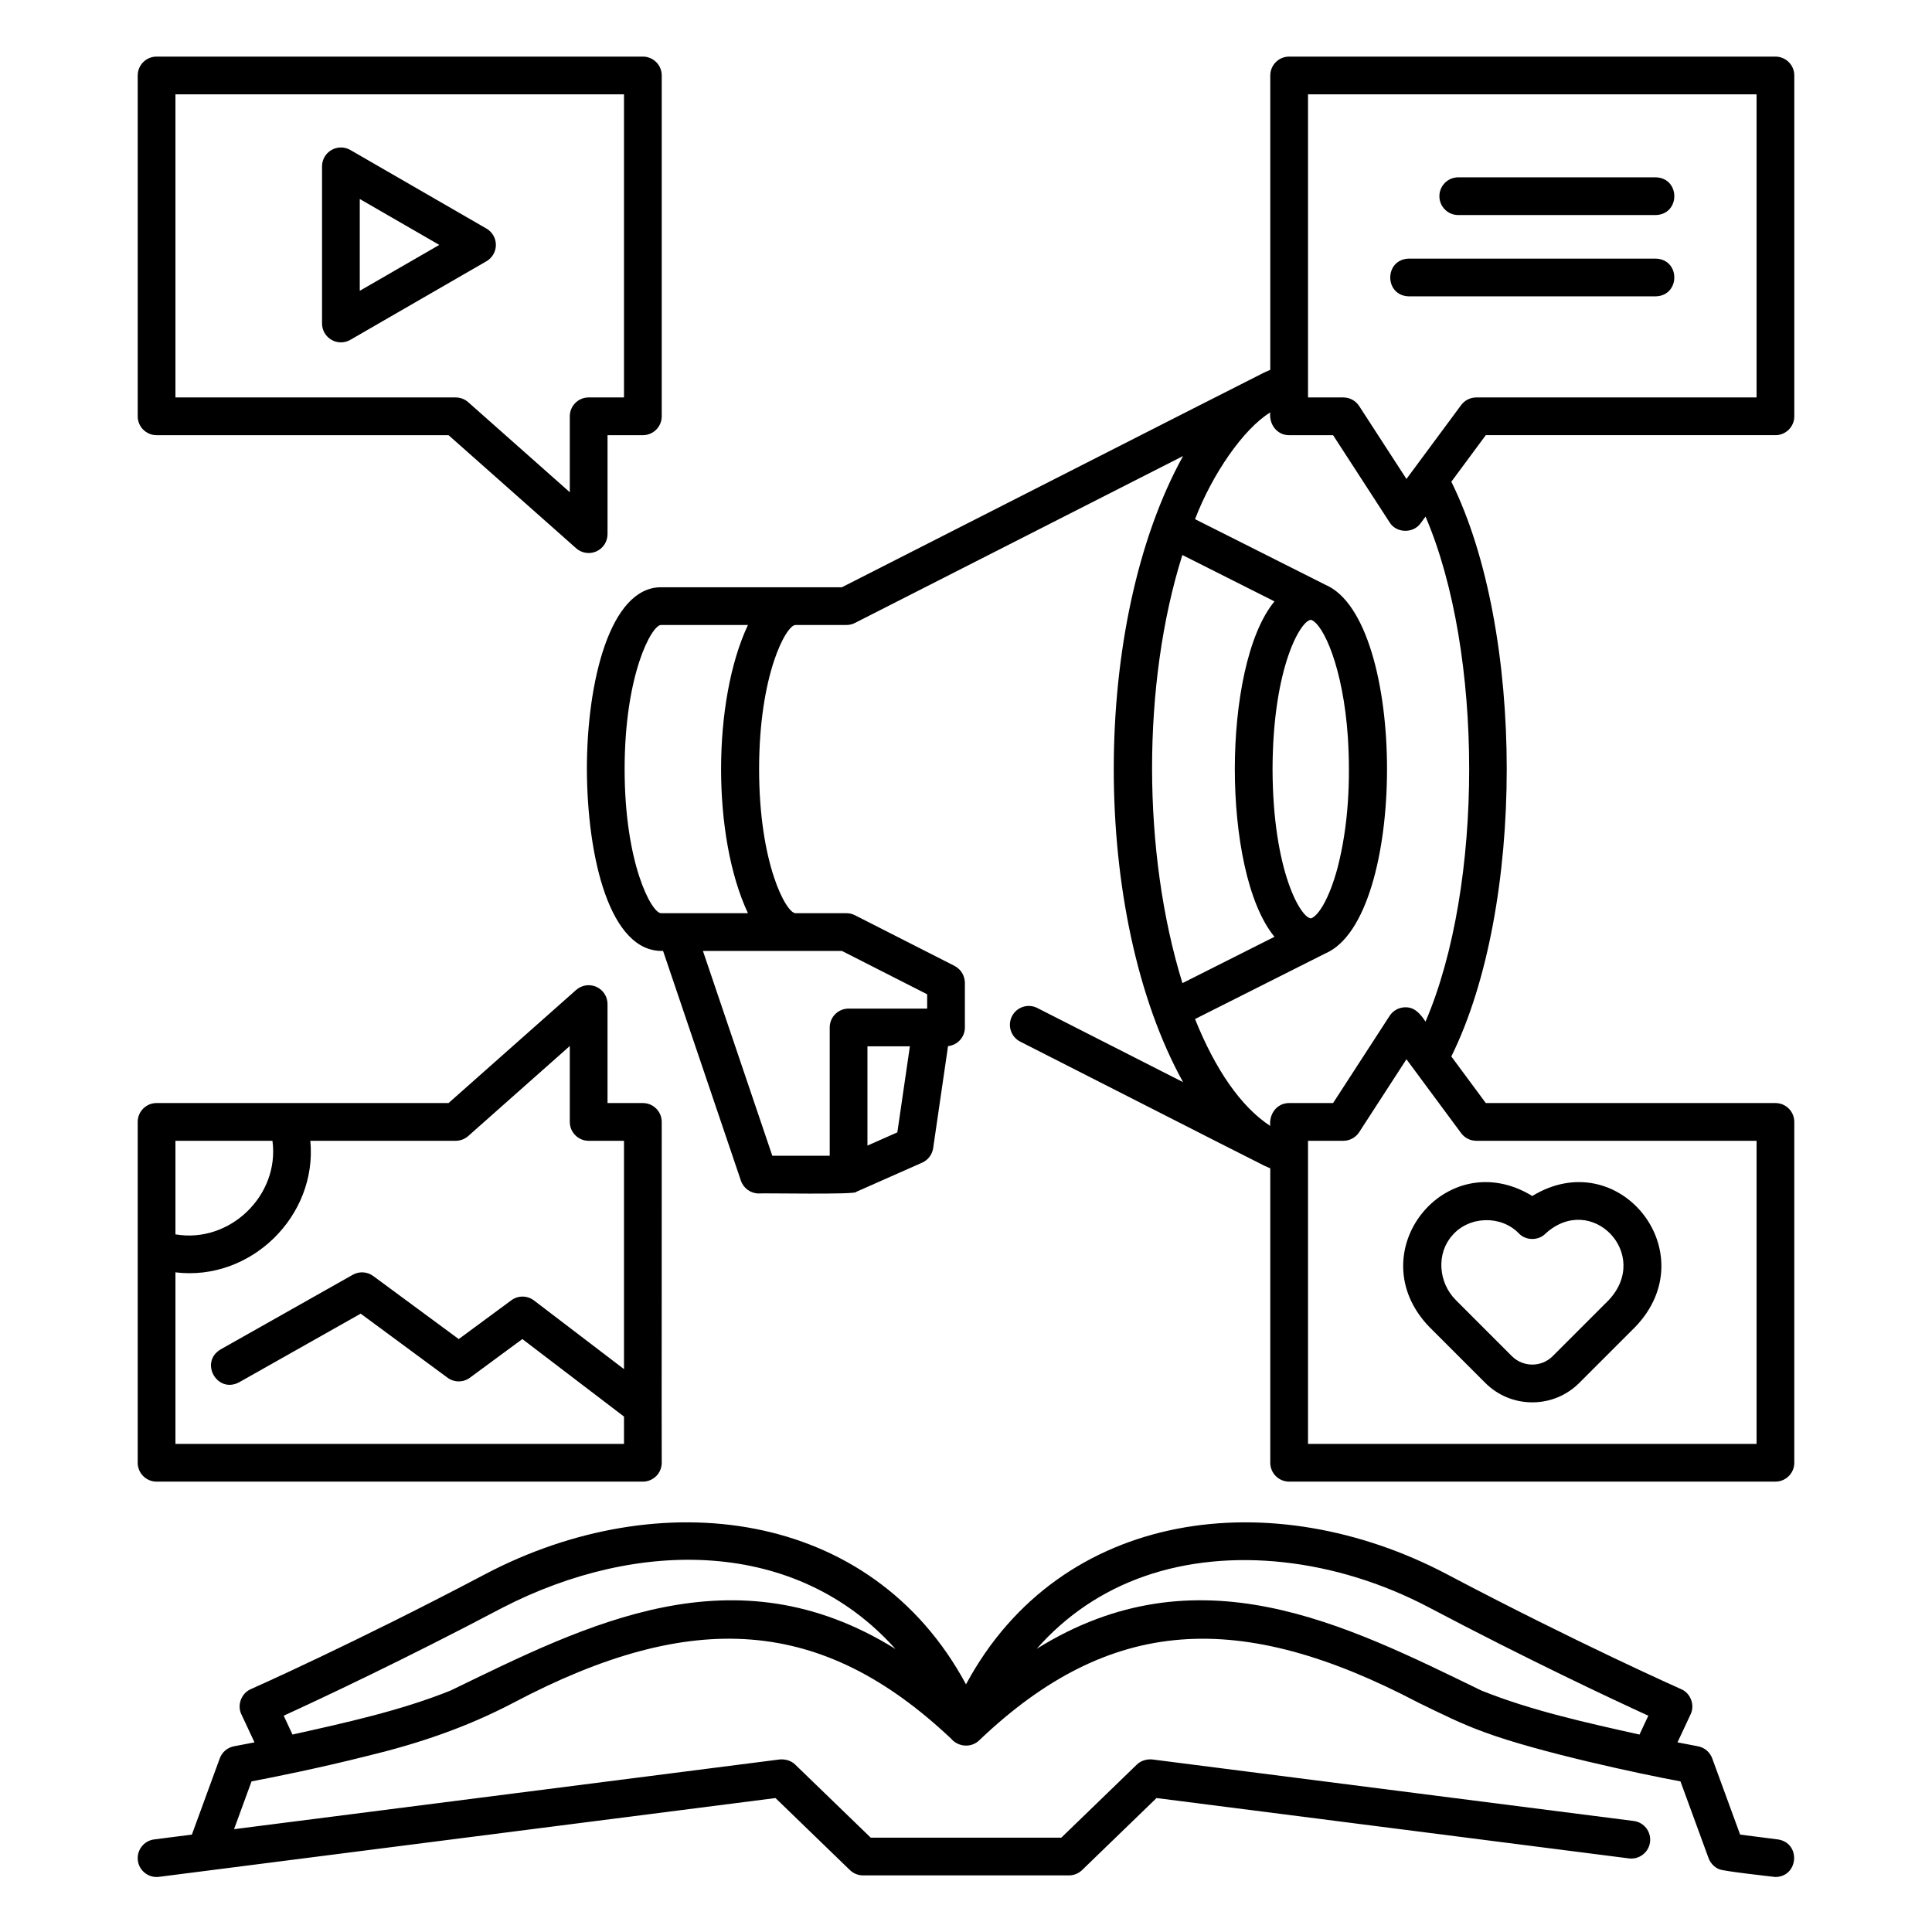 <svg id="Layer_4" viewBox="0 0 256 256" xmlns="http://www.w3.org/2000/svg" data-name="Layer 4"><path d="m18.246 165.518c.001 5.288-0 23.339 0 28.305 0 1.381 1.119 2.5 2.5 2.5h64.436c1.381 0 2.5-1.119 2.5-2.5-.026-4.194.019-40.027 0-45.163 0-1.381-1.119-2.5-2.5-2.5h-4.682v-13.117c0-.984-.577-1.877-1.474-2.28-.897-.404-1.948-.243-2.684.409l-16.907 14.987c-9.596.004-29.183-.003-38.689 0-1.381 0-2.5 1.119-2.5 2.5v16.858zm42.138-14.358c.611 0 1.201-.224 1.658-.629l13.459-11.93v10.06c0 1.381 1.119 2.5 2.5 2.5h4.682v30.254l-11.928-9.098c-.883-.674-2.106-.683-3-.024l-6.971 5.141-11.328-8.354c-.793-.585-1.855-.65-2.713-.165l-17.518 9.892c-2.825 1.689-.459 5.903 2.459 4.354 0 0 16.107-9.096 16.107-9.096l11.509 8.488c.883.65 2.086.65 2.968 0l6.945-5.122 13.47 10.273v3.621h-59.437v-22.733c9.956 1.218 18.831-7.449 17.874-17.43h19.264zm-37.138 0h12.854c.985 7.234-5.662 13.641-12.854 12.398z"/><path d="m189.376 175.81 7.424 7.424c1.665 1.666 3.88 2.583 6.235 2.583s4.57-.917 6.236-2.583l7.424-7.424c9.399-9.8-2.176-24.336-13.66-17.335-11.484-7.002-23.058 7.536-13.66 17.335zm3.038-12.089c2.209-2.607 6.49-2.744 8.854-.277.931.968 2.605.969 3.536-0 6.084-5.52 14.064 2.748 8.357 8.831 0 0-7.424 7.424-7.424 7.424-1.489 1.487-3.912 1.488-5.401 0l-7.424-7.424c-2.362-2.362-2.584-6.199-.497-8.554z"/><path d="m85.183 7.5h-64.436c-1.381 0-2.5 1.119-2.5 2.5v45.163c0 1.381 1.119 2.5 2.5 2.5h38.689l16.907 14.987c.738.656 1.793.811 2.684.409.897-.403 1.474-1.296 1.474-2.28v-13.117h4.682c1.381 0 2.5-1.119 2.5-2.5v-45.163c0-1.381-1.119-2.5-2.5-2.5zm-2.5 45.163h-4.682c-1.381 0-2.5 1.119-2.5 2.5v10.06l-13.459-11.93c-.457-.406-1.047-.629-1.658-.629h-37.138v-40.163h59.437z"/><path d="m235.254 57.663c1.381 0 2.5-1.119 2.5-2.5v-45.163c0-1.381-1.119-2.5-2.5-2.5h-64.436c-1.381 0-2.5 1.119-2.5 2.5v39.005c-.548.227-1.09.479-1.623.773-.059-.008-55.068 28.014-55.138 28.036-4.036.003-19.643-.002-23.968 0-6.75 0-9.824 12.489-9.824 24.094.043 11.722 3.031 24.32 10.096 24.094l10.312 30.439c.344 1.015 1.296 1.698 2.368 1.698.235-.069 13.236.192 12.912-.214 0 0 8.735-3.867 8.735-3.867.786-.348 1.337-1.075 1.461-1.925l1.971-13.516c1.254-.135 2.233-1.184 2.233-2.473v-5.928c-.022-.713-.31-1.399-.855-1.872-.154-.135-.32-.26-.512-.357l-13.198-6.713c-.351-.178-.739-.272-1.133-.272h-6.746c-1.24 0-4.824-6.565-4.824-19.094s3.584-19.094 4.824-19.094h6.746c.394 0 .782-.093 1.133-.272l43.475-22.116c-12.243 22.139-12.246 60.817 0 82.963l-19.311-9.824c-1.229-.626-2.736-.137-3.361 1.095-.626 1.23-.136 2.735 1.095 3.361.13.046 31.376 15.99 31.496 16.01.537.297 1.083.551 1.635.779v39.011c0 1.381 1.119 2.5 2.5 2.5h64.436c1.381 0 2.5-1.119 2.5-2.5v-45.163c0-1.381-1.119-2.5-2.5-2.5h-38.378l-4.568-6.173c9.79-19.798 9.791-56.355.002-76.155l4.566-6.17h38.378zm-152.489 44.245c0-12.529 3.584-19.094 4.824-19.094h11.518c-4.745 10.084-4.749 28.094 0 38.188-1.536.001-10.201-.001-11.518 0-1.24 0-4.824-6.565-4.824-19.094zm36.137 48.137-3.961 1.753v-13.155h5.623zm3.952-18.296v1.895h-10.413c-1.381 0-2.5 1.119-2.5 2.5v16.996h-7.607l-9.193-27.137h18.417zm55.748-34.033c.351 5.765.074 11.695-1.372 17.288-1.099 4.077-2.51 6.295-3.477 6.677-1.305.118-5.098-6.135-5.134-19.772.036-13.643 3.828-19.881 5.134-19.772 1.592.61 4.221 6.261 4.849 15.579zm-14.982 4.192c0 8.7 1.674 17.878 5.255 22.222l-12.196 6.139c-5.333-17.267-5.391-39.621-.012-56.728l12.208 6.145c-3.581 4.344-5.255 13.521-5.255 22.222zm31.997 49.252h37.138v40.163h-59.437v-40.163h4.682c.847 0 1.637-.429 2.098-1.14l6.264-9.663 7.246 9.79c.471.637 1.217 1.013 2.009 1.013zm-6.725-82.708c7.709 17.985 7.71 48.934-.002 66.917-.663-.988-1.423-1.953-2.742-1.897-.819.026-1.574.451-2.02 1.139l-7.487 11.549h-5.823c-1.639-.004-2.687 1.472-2.5 3.033-3.894-2.528-7.321-7.547-9.969-14.166l17.283-8.7c10.87-4.666 10.878-44.154.004-48.835l-17.287-8.701c2.259-5.897 6.372-11.94 9.969-14.143-.19 1.543.882 3.029 2.5 3.015h5.823l7.487 11.548c.88 1.451 3.133 1.502 4.107.127 0 0 .657-.887.657-.887zm4.716-14.776-7.246 9.79-6.264-9.662c-.461-.711-1.25-1.14-2.098-1.14h-4.682v-40.163h59.437v40.163h-37.138c-.792 0-1.538.376-2.009 1.013z"/><path d="m219.383 23.496h-26.156c-1.381 0-2.5 1.119-2.5 2.5s1.119 2.5 2.5 2.5h26.156c3.289-.08 3.303-4.916 0-5z"/><path d="m219.383 34.268h-32.695c-3.287.08-3.305 4.915 0 5h32.695c3.287-.08 3.305-4.915 0-5z"/><path d="m43.922 45.029c.773.447 1.726.447 2.5 0l18.035-10.413c.773-.447 1.25-1.272 1.25-2.165s-.477-1.718-1.25-2.165l-18.035-10.412c-.773-.446-1.727-.446-2.5 0-.773.447-1.25 1.272-1.25 2.165v20.825c0 .893.477 1.718 1.25 2.165zm3.75-18.66 10.535 6.082-10.535 6.082v-12.165z"/><path d="m48.671 232.672c6.827-1.653 13.081-3.758 19.388-7.062 23.748-12.54 40.898-11.333 57.966 4.772.964 1.134 2.719 1.247 3.767.18 17.284-16.454 34.456-17.385 58.149-4.952 3.094 1.504 5.693 2.812 8.74 3.91 7.074 2.629 20.721 5.554 25.99 6.524l3.731 10.194c.255.64.748 1.186 1.394 1.443.513.261 6.828.956 7.461 1.032 3.082-.051 3.393-4.529.314-4.981 0 0-4.995-.638-4.995-.638l-3.699-10.105c-.305-.833-1.028-1.442-1.901-1.601-.044-.008-1.058-.193-2.699-.517l1.734-3.709c.6-1.222.005-2.818-1.252-3.344-.137-.061-13.863-6.157-31.036-15.226-23.007-12.118-51.151-8.79-63.723 14.592-12.576-23.383-40.713-26.711-63.723-14.592-17.173 9.069-30.899 15.165-31.036 15.226-1.254.526-1.856 2.123-1.252 3.344 0 0 1.734 3.709 1.734 3.709-1.641.324-2.655.509-2.699.517-.873.159-1.597.768-1.901 1.601l-3.698 10.105-4.995.638c-1.37.175-2.338 1.427-2.163 2.797.169 1.375 1.454 2.344 2.797 2.163 0 0 81.693-10.441 81.693-10.441 2.177 2.104 7.621 7.375 9.862 9.543.466.451 1.09.704 1.739.704.002.001 27.284-.001 27.287 0 .649 0 1.272-.252 1.739-.704 2.216-2.148 7.699-7.449 9.863-9.544l62.596 7.998c1.368.173 2.622-.794 2.797-2.163.175-1.37-.793-2.622-2.163-2.797l-63.788-8.151c-.745-.069-1.514.155-2.058.684 0 0-3.958 3.831-3.958 3.831l-6.042 5.845h-25.258c-2.409-2.331-7.641-7.392-10-9.676-.546-.535-1.311-.748-2.058-.684l-72.303 9.239 2.318-6.333c2.737-.522 8.989-1.766 15.343-3.373zm102.967-23.809c11.258-3.939 25.369-2.386 37.75 4.152 13.181 6.961 24.36 12.191 29.022 14.325l-1.167 2.497c-6.957-1.549-14.348-3.17-20.965-5.838-18.038-8.756-37.564-18.812-58.91-5.525 3.922-4.443 8.693-7.66 14.271-9.611zm-114.048 18.477c4.662-2.134 15.841-7.364 29.022-14.325 17.943-9.229 38.944-9.173 52.041 5.483-21.407-13.318-40.848-3.267-58.931 5.501-6.616 2.667-14.007 4.288-20.965 5.837l-1.167-2.497z"/></svg>